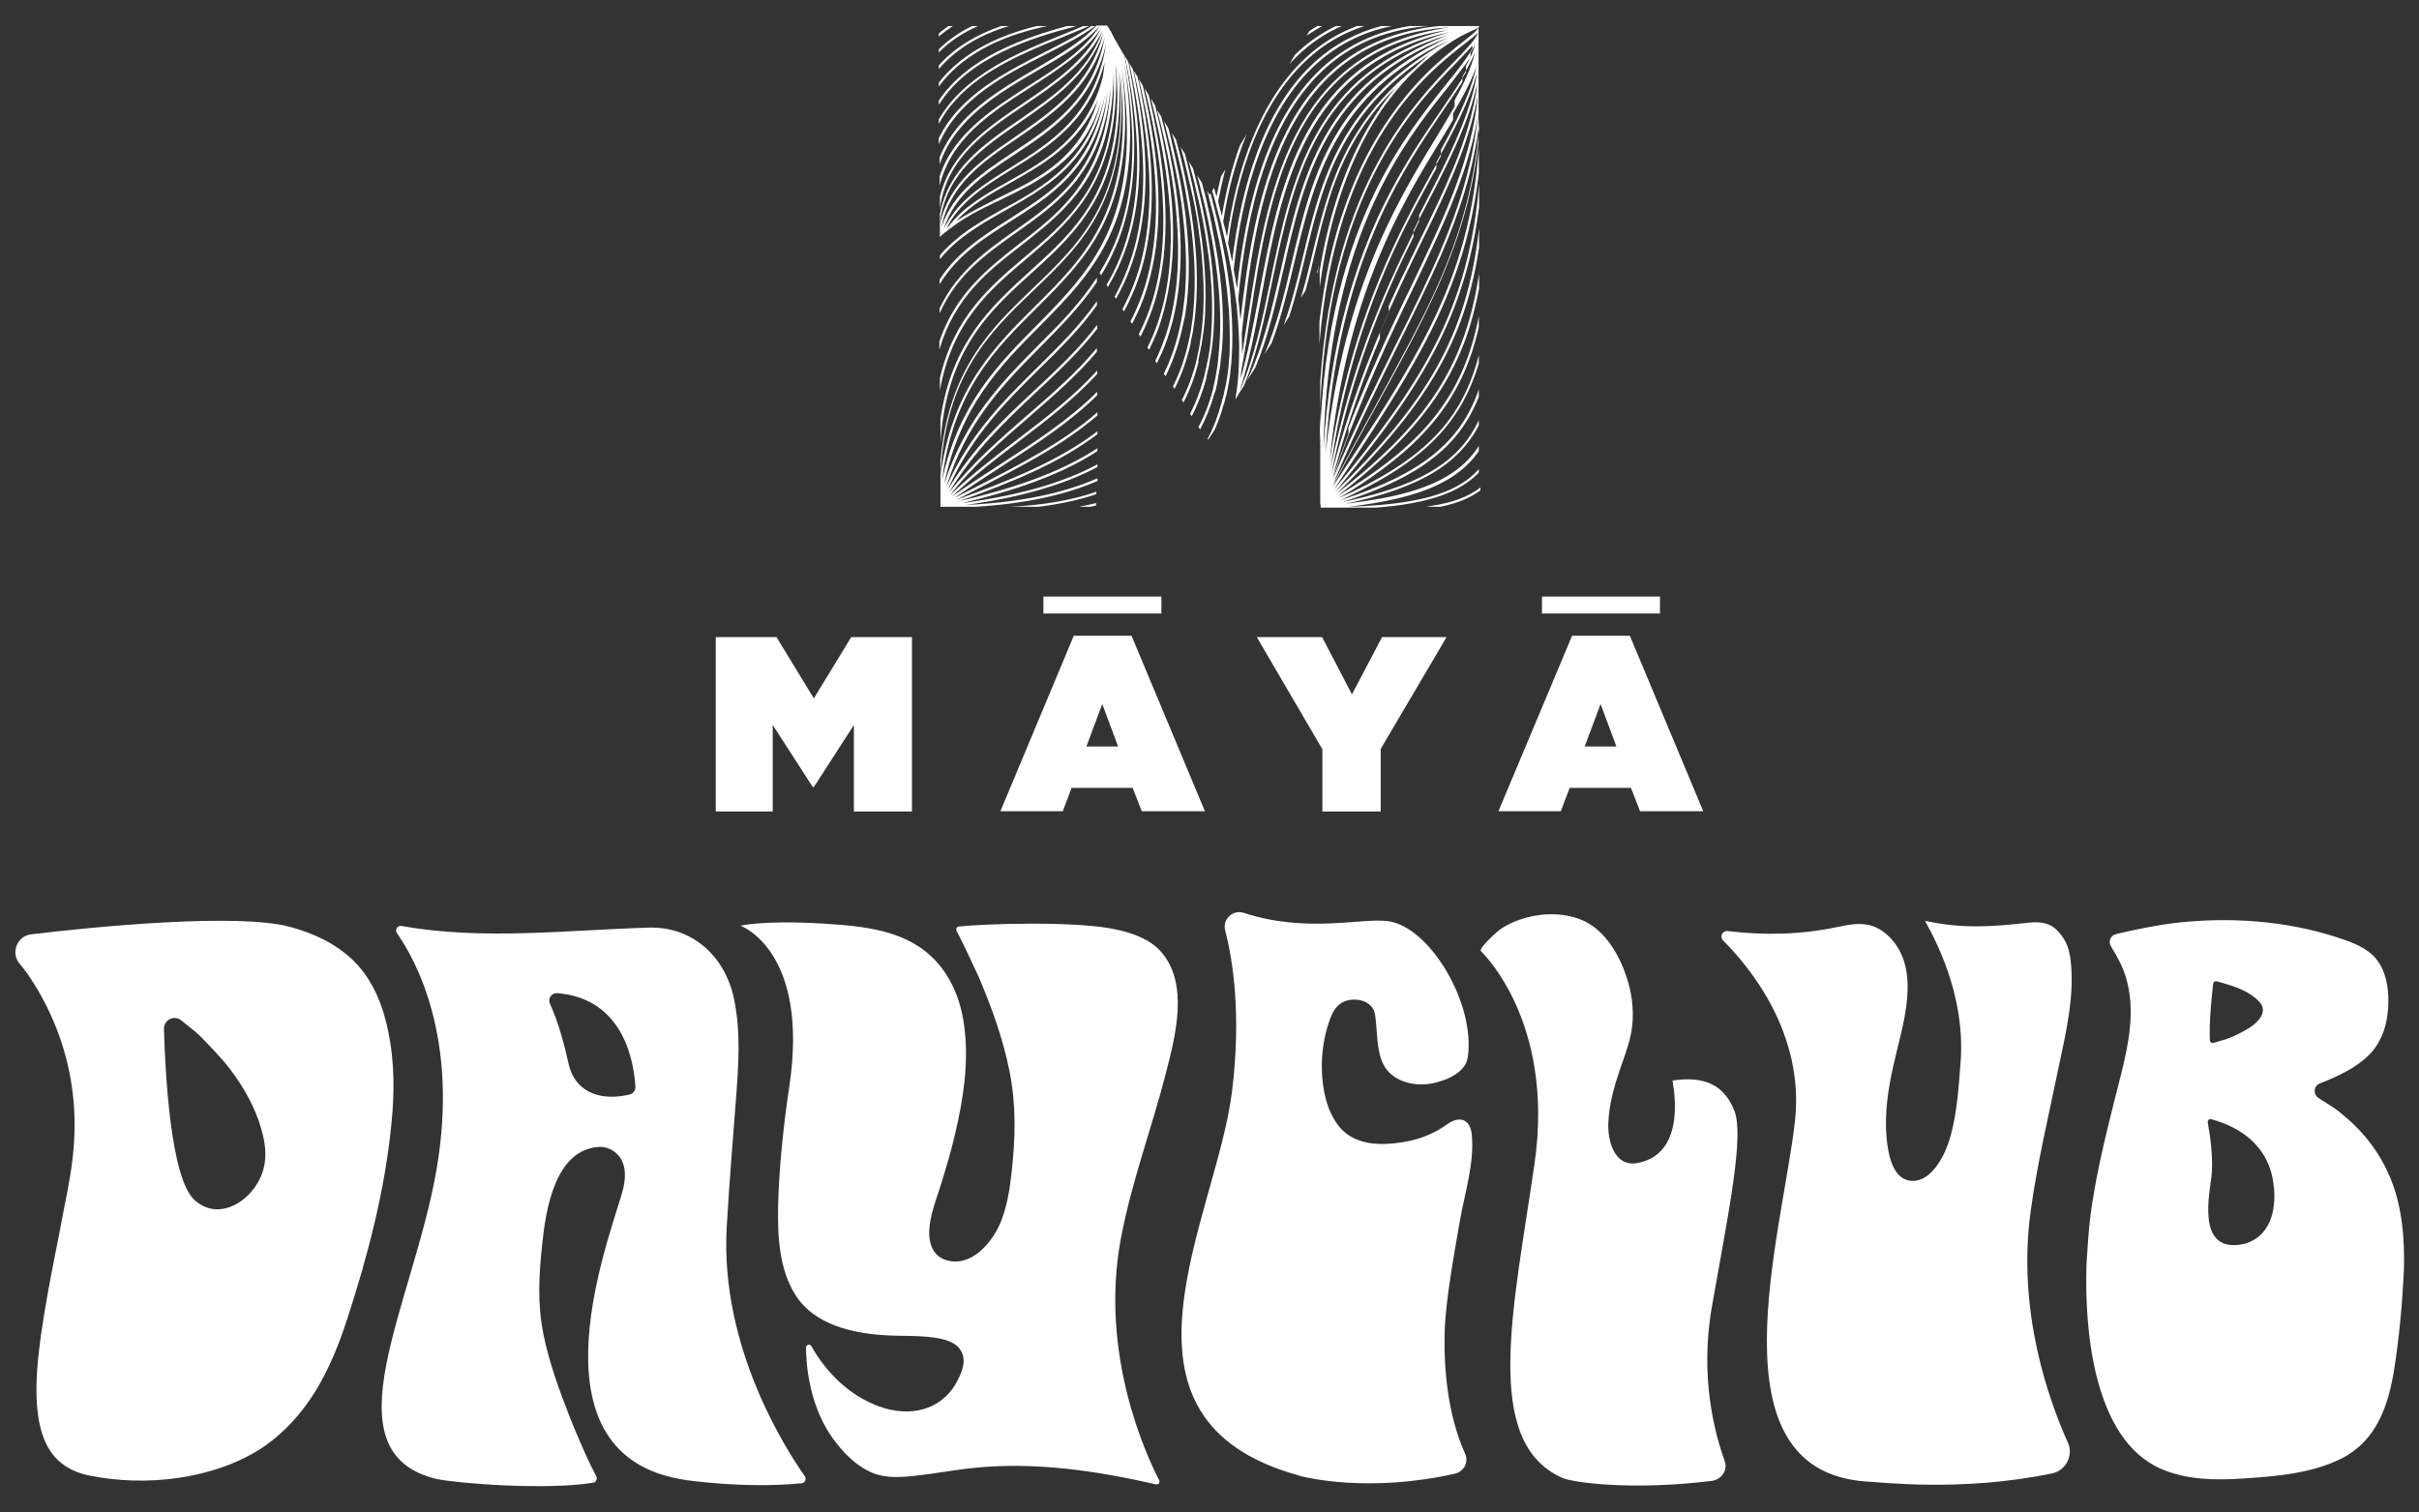 <svg xmlns="http://www.w3.org/2000/svg" xml:space="preserve" id="Layer_1" x="0" y="0" style="enable-background:new 0 0 900 562.7" version="1.1" viewBox="0 0 900 562.7"><rect x="0" y="0" width="900" height="562.7" fill="#333333" stroke="none"/><style>.st0{fill:#fff}</style><path d="M144.6 384.6c-1.9-9.9-5.7-19.8-13-27-6.5-6.4-15.1-10.4-23.8-12.7-19.5-5.2-72.1-.1-96.2 2.8-5.2.6-7.7 6.8-4.4 10.8 1.6 2 3.1 3.9 3.9 5.2 8.2 12.3 13.7 26.5 15.7 41.2 1.4 9.7 1.2 19.6-.2 29.4-.8 5.6-1.9 11.1-3 16.6-1 5.5-2.1 11-3.2 16.5-1.9 9.8-3.8 19.7-5.2 29.7-1.1 8.2-2 16.6-1.5 24.9.4 6.1 1.5 12.6 4.9 17.8 3.2 5 8.4 8 14.1 9.2 11 2.3 22.6 2.6 33.6 1 10.9-1.6 21.9-5.1 31.2-11.2 8.1-5.4 14.6-12.7 19.7-20.8 5.3-8.6 9-17.9 12.1-27.5 7.6-23.4 13.9-47.5 16.3-72 1.2-11.4 1.2-22.9-1-33.9zm-48.8 55.7c-4.7 8-15.2 13.7-23.4 6.3-8.9-8-10.9-46.6-11.4-63.7-.1-3.3 3.7-5.3 6.4-3.2 3.2 2.5 6.5 5.2 7.6 6.4 3.8 4 7.7 7.9 11 12.3 4.9 6.6 9 13.9 11.2 21.7 2 6.8 2.5 13.7-1.4 20.2z" class="st0"/><path d="M270.4 456.4c.9-15.3 2.1-30.6 3.3-45.8 1-12.9 2.1-26.5-.7-39.3-3.4-15.5-15.4-26.5-31.5-26.1-30.4.9-61.8 4.8-92.1-.6-1.5-.3-2.6 1.4-1.7 2.7 6.8 9.7 23.2 38.9 14.7 88-8.6 50.1-41.3 105.3.1 115.1 8.1 1.7 40.7 4.2 58.1 1.4 1.2-.2 1.8-1.5 1.2-2.5-1.4-2.6-2-4-2.3-4.6-2.6-5.5-5-11.1-7.3-16.8-4-10.2-7.8-20.5-10-31.3-2.3-11.3-1.7-22-.5-33.3 1.3-12.8 4.7-35.8 21.5-36.5 3.1-.1 6.4 1.9 7.9 4.6 2.4 4.3 1.3 9.6-.1 14-6 20.1-34.3 96.5 23.7 105.3-.5 0 22.4 3.4 43.5 1.3 1.3-.1 2-1.6 1.2-2.7-6.6-9.4-31.7-47.8-29-92.9zm-36.1-49.1c-9.8 2.4-20 0-22.7-11.2-1.8-7.9-3.7-15.3-7-22.6-.9-1.9.6-4 2.7-3.9 25.6 2 28.7 27.3 29.1 34.9 0 1.4-.9 2.5-2.1 2.8zM543.1 454.6c1.8-10.4 5.5-21.6 4.5-32.2-.5-5.8-4.4-7.4-9.2-4-6.8 4.9-14.4 6.9-22.8 7.3-6.5.3-13.2-1.3-17.4-6.5-4.7-5.9-6.2-13.9-6.4-21.2-.1-5 .5-10.1 1.8-14.9.4-1.3.8-2.7 1.3-4 1.5-4.1 3.9-7 8.8-7.1 3.7-.1 7.3 1.8 7.9 5.6.6 4 .6 8.1 1.2 12.1.5 2.9 1.2 5.9 3.1 8.3 3.9 5 11.3 6.4 17.3 5.1 5.2-1.1 12.1-4 12.9-9.7 2.9-20-14.2-48.6-29.7-50.6-10.1-1.3-30.1 4.6-53.7-3.1-4-1.3-7.9 2.4-6.9 6.4 2.9 11.2 6.1 31.3 2.6 59.9-5.6 46.8-51.6 122.1 24.9 143.1l.6.2c2.1.6 25.6 6.3 57.5-.9 3.3-.8 5.1-4.3 3.7-7.4-3.5-7.8-8.2-22.4-7.6-45.5.4-12.2 3.6-29.1 5.6-40.9zM645.3 413.4c-3.7-9.4-10.8-13.1-23-11.3-.4-.5 6.5 27-13 30.7-8.9 1.7-11.3-8.8-10.9-15.3.3-6.5 2.1-13 4.2-19.2 1.9-5.6 4.1-10.9 4.7-16.8.6-6.1-.2-12.3-2.2-18.1-2.6-7.9-7.7-16.8-15.6-20.6-6.6-3.1-14.7-3.2-21.7-1.3-3.6 1-7 2.5-10 4.6-.8.6-7.9 6.9-6.8 7.9 0 0 27.7 25.8 19.9 79.2-7.7 53.4-19.7 103.5 10.4 116.8 3.9 1.7 25.6 4.8 55.6 1.1 3.6-.5 6-4 4.8-7.3-3.6-10.1-9.5-31.2-4.7-58 6.4-36.1 11.9-63 8.3-72.4z" class="st0"/><path d="M755.5 450.9c2.4-17.7 6.6-35.2 10.2-52.7 2.8-13.3 6.4-27.8 4.6-41.5-.6-4.5-2.1-7.8-5.4-10.9-2.8-2.7-6.8-2.8-10.4-2.4-12.9 1.4-23.7 2.4-38.2-.7-.7-.2 15.6 23.9 13.1 53.2-.8 10.1-1.4 20.8-4.8 30.3-2.1 5.8-7.3 14.6-14.5 13.1-6.3-1.3-7.7-10.6-8.2-16-.8-9 .6-18.3 2.6-27 3.2-14.6 10.7-35-1.4-47.5-1.8-1.8-3.9-3.3-6.2-4.1-4.5-1.6-8.9-.6-13.4.3-13.7 2.9-27.2 3.1-40.7 1.5h-.1c-1.9-.2-3 2.1-1.6 3.5 9.5 9.5 30.5 34.4 26.7 67.5-4.9 42.5-31.6 129.4 26.1 133.8 6.3.3 35.9 4 69.7-3 5.1-1.1 8-6.8 5.7-11.6-7-15.6-18.9-48.6-13.8-85.8zM889.4 438.5c-2.7-6.5-6.5-12.5-11.3-17.6-2.7-3-5.8-5.6-9-8.1-.7-.5-3.5-2.3-6.5-4.2-2.1-1.4-1.8-4.5.5-5.4 6.6-2.6 13.4-5.7 18.4-10.7 5.2-5.3 7.1-12.7 7.1-19.9 0-5.3-.9-11-4.2-15.3-3.3-4.4-8.9-6.5-14-8.2-19.6-6.5-40.9-8-61.4-5.6-4.5.5-14.4 2.3-21.7 4.1-2.1.5-3 2.8-1.9 4.6 2.3 3.7 4.4 7.5 5.6 11.7 3.5 11.8 1.1 24.1-1.8 35.7-4.4 17.6-9.2 35.3-11.5 53.3-.7 5.8-1 11.6-1.4 17.4-.8 23.4 2.2 65.4 27.9 76.4 9.5 4.1 20.4 4.2 30.6 3.5 12.3-.8 25.6-1.9 36.7-7.6 12.9-6.7 17.2-19.9 19.3-33.2 1.9-12.2 3-24.5 3.6-36.8.3-11.6-.6-23.3-5-34.1zm-66-72.4c.1-.6.7-1.1 1.4-.9 1.5.4 3.9 1.1 4.1 1.2 4.2 1.3 8.4 3 11.5 6.2 3.7 3.7-.1 7.7-3.5 9.9-2.7 1.7-5.6 3.1-8.6 4.2-.3.1-3.1.9-4.7 1.4-.7.2-1.3-.2-1.4-.9-.4-6.5.8-17.4 1.2-21.1zm12.6 96.5c-.1 0-.1.1-.2.1-17.7 4.5-14.4-15-13.1-24.2 1-7.3-.6-17-1.3-20.8-.1-.8.6-1.4 1.3-1.2 23.2 6.4 23 24.1 23.3 25.4l.1.3c1.2 17.3-9.1 19.9-10.1 20.4zM415.2 345.9c-14.9-3.3-49.6-2.1-58.5-1.1-.7.1-1.2.9-.8 1.6 2.2 4.2 6.5 13.3 8.3 17.3 4.8 11.3 9 22.9 11.4 35 2.5 12.5 2.2 24.7.8 37.3-.7 6.5-1.7 13.2-4.3 19.3-3.2 7.4-10.8 16.3-19.9 13.7-5.9-1.7-7-7.7-6.3-13.1.7-5.6 3-11 4.6-16.4 1.8-5.9 3.5-11.7 4.9-17.7 3-12.8 5.1-26.3 3.4-39.5-1.5-12.6-7.2-24.4-18.5-31-8.2-4.8-17.8-6.3-27.1-7.1-10.1-.8-20.5-1.3-30.6-.6-2.4.2-4.8.4-7.1.9 0 0 25.9 9.2 18.1 60.3-2.1 14-3.8 30.1-4.1 44.3-.2 11.1.4 23.6 6.7 33.2 7.1 10.8 21.1 13.9 33.2 14.6 6.1.4 12.2 0 18.3.9 3.8.6 8.3 1.6 10.1 5.4 1.8 3.7-.1 7.9-1.9 11.2-5.9 10.8-17.8 13-28.8 9-10.8-3.9-19.6-12.4-25.2-22.4-.5-1-2-.6-2 .5v1.4c.1 1.9.2 3.8.4 5.7.4 3.6 1.1 7.2 2.1 10.8 1.8 6.4 4.7 12.6 8.9 17.8 3.5 4.4 7.6 8.4 12.8 10.7 5.2 2.3 10.9 1.9 16.4 1.3 7.6-.8 15-2.3 22.6-3 22.4-2.2 45.2 1.2 67 6.2.9.2 1.6-.7 1.2-1.5-4.7-9.1-22.3-46.8-14.3-89.8 3.9-21 11.5-41.1 16.8-61.8 3.5-13.6 8.7-33.3-1.9-45.2-4.2-4.7-10.6-6.9-16.7-8.2zM266.3 237.1h22.6l13.9 22.8 13.9-22.8h22.6V302h-21.6v-32.2l-14.9 23.1h-.4l-14.9-23.1V302h-21.2v-64.9zM399.5 236.6H421l27.3 65.3h-23.5l-3.4-8.7h-22.7l-3.3 8.7h-23.2l27.3-65.3zm16.5 41.2-5.9-15.8-5.9 15.8H416zM492.1 279l-24.5-41.9h24.3l11.1 21.3 11.2-21.3h24l-24.5 41.6V302H492v-23zM584.9 236.6h21.5l27.3 65.3h-23.5l-3.4-8.7H584l-3.3 8.7h-23.2l27.4-65.3zm16.5 41.2-5.9-15.8-5.9 15.8h11.8zM388.2 222h43.9v6.3h-43.9V222zM573.7 222h43.9v6.3h-43.9V222zM389.5 20c6.7-3.4 13.1-6.7 18-10.3H406c-4.7 3.3-10.7 6.3-16.9 9.5-14.9 7.6-32 16.2-39.8 32.2v2.3c7.2-17 24.9-26 40.2-33.7z" class="st0"/><path d="M395.1 13.9c3.7-1.5 7.1-2.9 10.1-4.2H403c-2.5 1.1-5.3 2.2-8.2 3.4-15.5 6.3-35.8 14.5-45.5 31.3v1.7c1.6-3.1 3.6-6 6.1-8.7 10.4-11.7 26.7-18.2 39.7-23.5z" class="st0"/><path d="M400.5 9.7H397c-15.9 4.3-36.9 11.6-47.7 27.7V39c11.1-17.8 34.7-25 51.2-29.3z" class="st0"/><path d="M389.7 9.7h-4c-12.8 3.1-27.2 9.2-36.4 21v1.5c9.8-13.5 26.6-19.7 40.4-22.5zM375.4 9.7h-2.9c-8.8 3-17 7.7-23.2 14.6v1.4c6.8-8 16.2-13.1 26.1-16zM361.7 9.7c-4.6 2.2-8.8 5.1-12.4 8.6v1.2c4.1-4.2 9.1-7.4 14.6-9.8h-2.2zM352.9 9.7c-1.2.8-2.4 1.7-3.6 2.7v1.2c1.6-1.4 3.4-2.7 5.2-3.9h-1.6zM490.3 101.2c.1-.9.3-1.7.4-2.6-.2 1-.5 2.1-.8 3.1l.4-.5zM499.2 9.7H497c-5.4 2.6-10.5 6.1-15.1 10.6l-.1.1-2.1 3.5c.9-1 1.9-2 2.8-2.9 5.1-5 10.7-8.7 16.7-11.3zM490.1 9.7c-1 .6-1.9 1.2-2.9 1.8l-1.1 1.8c1.9-1.3 3.8-2.5 5.8-3.6h-1.8zM530.4 188.6h5.5c6.3-1.3 11.1-3.3 14.9-6.1v-1.1c-4.3 3.3-10 5.6-17.9 6.8-.9.2-1.7.3-2.5.4z" class="st0"/><path d="M550.6 9.7h-15.4c-58.4 6.1-68.3 62.9-73.7 109.4-.2-2.6-.5-5.3-.8-8 3.1-31.7 10.8-67.3 33.5-86.7 10.1-8.7 22.7-13.6 37.4-14.7h-7.3c-11.9 2-22.1 6.7-30.7 14-22.1 18.9-30.1 52.8-33.4 83.7-.3-2.3-.7-4.6-1.2-7 3-28 11.1-59.1 31.2-77 7.9-7 17.1-11.6 27.7-13.7h-4c-9.1 2.4-17.3 6.7-24.3 13C470 40.1 461.7 70 458.4 97.4c-.4-2-.8-4.1-1.3-6.1-.1-.3-.1-.5-.2-.8 3.4-26.1 12-52.2 29.3-68.2 6.3-5.9 13.4-10 21.4-12.6h-2.7c-7.1 2.6-13.5 6.6-19.2 11.9-16.9 15.7-25.6 41-29.2 66.5-.4-1.9-.9-3.7-1.4-5.6 1.7-11.3 4.6-22.4 8.7-32.5l-2.5 4.1c-3 8.3-5.2 17.2-6.7 26.3-.5-1.8-.9-3.5-1.4-5.4.8-4.1 1.7-8.1 2.7-12l-1.6 2.6c-.6 2.5-1.2 5-1.7 7.6l-.9-3.3-.3.5-.4.6c.4 1.4.8 2.9 1.2 4.3.2.7.4 1.3.5 2 .5 1.9 1 3.7 1.5 5.5.2.8.4 1.5.5 2.2.5 2 .9 3.9 1.4 5.8l.6 2.7c.5 2.5 1 4.9 1.4 7.2l.6 3.3c.4 2.6.8 5.1 1.1 7.5.2 1.4.4 2.9.5 4.3.3 3 .5 6 .6 8.9.1 2.3.2 4.6.1 6.9 0 2.4-.1 4.7-.2 6.9-.2 2.6-.4 5.1-.8 7.5-.1.5-.1.9-.2 1.3-.1.5-.1.9-.2 1.4l.3-.5.3-.5.3-.5.3-.5 2.1-3.3c4.8-11.8 7.6-25.1 10.5-39 7.9-37.8 16.1-76.7 65.7-91.5-46.7 17.6-54.7 53-62.5 87.2-3.4 14.8-6.6 29-12.7 41.6l3.2-5c4.7-11.3 7.5-23.6 10.4-36.4 7.7-33.9 15.6-68.9 61.5-86.4-43.4 20.2-51 52.2-58.3 83.3-2.8 12-5.6 23.7-10.2 34.5l2.6-4c3.6-9.6 6-19.8 8.5-30.2C489 66.7 496.5 35 539.1 15c-40.4 22.4-47.5 51.8-54.3 80.3-2.1 8.8-4.2 17.4-7.2 25.7l2-3.1c2.4-7.2 4.2-14.7 6-22.4 6.4-26.4 12.9-53.6 46.3-75.2-1.8 1.5-3.7 3.1-5.6 5C499.7 47.2 494 70.9 488.4 94c-1.4 5.7-2.7 11.3-4.4 16.8l1.7-2.6c1.3-4.6 2.4-9.3 3.5-14 4.9-20.6 10-41.8 30.1-61.6-1.7 2.1-3.5 4.3-5.2 6.8-.3.4-.6.8-.9 1.3-2 3-4.1 6.3-6.1 10.1-6.6 12.2-12.6 28.5-16.1 50v6.1c3.2-24.2 9.7-42.2 16.7-55.4 2-3.8 4.1-7.2 6.1-10.2.8-1.2 1.6-2.3 2.4-3.3 3.4-4.6 6.9-8.6 10.3-11.8 5.4-5.2 10.5-8.8 14.6-11.3 1.6-1 3.1-1.8 4.4-2.4.6-.3 1.1-.5 1.6-.8 1.2-.6 2.2-.9 2.8-1.2h.1v.1s0 .1-.1.1c0 0 0 .1-.1.1-.8 1.1-2.8 2.6-5.3 4.6-7.4 5.8-20 15.7-31.4 34.4-2.2 3.6-4.3 7.4-6.4 11.7-2.9 6-5.4 12.4-7.6 19.1-2.8 8.5-4.9 17.6-6.5 27.2-.6 3.8-1.2 7.8-1.7 11.8v8.4c6.1-74.3 39.9-100.7 54.4-112 2.1-1.6 3.7-2.9 4.7-3.9-1.1 2.8-4.4 6.1-8.8 10.7-7.6 7.8-18.5 19.1-28.3 37.1-10.3 18.8-19.2 45-21.7 82.2V187c.1.6.1 1.3.2 1.9H512.1c19.3-1.5 30.9-5.6 38.1-13v-1.3l-.1.1c-5.4 6-13.6 9.8-26.1 11.9-6.3 1.1-13.7 1.7-22.3 2 24.5-2.9 38.4-8.4 46.7-18.3l1.8-2.4V166c-.8 1.2-1.6 2.3-2.5 3.4-6.7 8-17.3 13.1-34.4 16.2-3.9.7-8.1 1.3-12.7 1.9 26.8-5.8 41.8-14.2 49.6-29.2v-1.9c-7 14.8-20.5 23.5-46.5 29.5-1.3.3-2.7.6-4.1.9 23.7-7.7 38.1-16.8 46.4-30.6 1.6-2.7 3-5.5 4.2-8.5v-2.8c-6.9 20.1-22 31.7-51.4 41.2.1-.1.3-.1.4-.2 21.4-9.8 35.2-20 43.6-33.8 2.5-4 4.5-8.4 6.2-13.1.4-1.2.8-2.5 1.2-3.7v-3.1c-.2.8-.4 1.5-.6 2.2-6.5 22.9-20.7 37.2-51.5 51 3-1.8 5.9-3.6 8.6-5.4 9.4-6.3 17.1-12.5 23.2-19.1 8.6-9.2 14.3-19.1 18-30.7.2-.8.5-1.5.7-2.3.6-2 1.1-4.1 1.6-6.2v-4c-5.7 29.5-20.5 47.7-52.6 66.9 26.1-20.2 41-38 48.7-61.4 1.6-5 2.9-10.2 4-15.8v-5.7c-5.1 34.7-19.9 56.5-53.1 82.1 23.2-22.7 37.7-41.5 46.1-63.9 3.2-8.6 5.5-17.8 7-27.9v-7.1c-4.5 40.3-19.7 65.1-53.5 98.1 21.2-25.8 35.7-46 44.6-69.4 4.2-11.2 7.2-23.1 8.9-36.6v-8.6c-.2 2.2-.4 4.3-.6 6.4-3.4 29.1-12.2 50.5-27.4 73.2-5.9 8.8-12.7 17.9-20.6 27.6-1.7 2.1-3.5 4.3-5.3 6.5l.3-.5c19.9-30.2 34.6-52.4 43.7-76.6 4.8-12.5 8-25.6 9.8-40.5V55c-.3 3.9-.7 7.6-1.1 11.3-3.3 25.7-11.2 45.8-23.5 67.6-7.8 13.9-17.4 28.5-28.7 45.6-.3.5-.6 1-1 1.4 5.4-10.3 10.6-19.7 15.3-28.2 10.7-19.4 19.7-35.8 26.5-52.4 6.1-14.9 10.4-29.9 12.4-47.4V10.9v.1-1l.5-.3zm-2.2 28.8c-3.6 16.9-11.1 32.4-19.9 50.4-2.3 4.7-4.7 9.7-7.2 14.9-1.5 3.2-3 6.5-4.6 10V116.1c-7.4 16.6-14.9 36.1-21.3 60.1.6-3 1.2-6 1.9-8.9 7.8-34.3 18.6-59 28.6-79.2V85.8c1.9-3.9 3.8-7.6 5.7-11.2.3-.6.6-1.3 1-1.9 7.6-14.9 14-27.8 17-41.5-.2 2.5-.7 4.9-1.2 7.3zm-86.6 99.7c1.2-6.5 2.3-13.4 3.4-20.6 3.6-23.4 7.7-50 19.5-70.6 11.7-20.5 29.5-32.3 54.1-35.8-54.3 11.9-62.8 57.8-70.4 98.6-2.1 11.1-4.1 21.7-6.9 31.3.2-.9.2-1.9.3-2.9zm87.3-112.6c-2.3 9.8-7.2 19.4-13 30.2V58.1c-.8 1.4-1.6 2.9-2.4 4.3-4.5 8.1-9.5 17.2-14.5 27.8-9.7 20.5-19.2 46.5-24.6 82 .5-4.5 1-8.9 1.6-13.2 7.1-50 23.4-79.7 36.9-102 1.1-1.8 2.1-3.5 3.2-5.2 1.5-2.5 3-4.9 4.3-7.2V42.3c3.9-6.7 7.1-12.6 9-18.5-.3.6-.4 1.2-.5 1.8zm-5.1 5s0-.1 0 0c0-.1.1-.1.1-.1V28.5c2-3.3 3.6-6.3 4.8-9.3 0 .1 0 .2-.1.3-1.4 5.7-4.1 11.5-7.6 17.8V39.6c-1.9 3.4-4.1 6.9-6.4 10.8-5.8 9.5-12.3 20.2-18.5 33.2-9.9 20.8-19 47.7-23.1 85.2.3-5.1.7-10 1.2-14.7 6-55.6 24.6-86.4 39.1-107.9 1.3-1.9 2.5-3.7 3.7-5.5 2.4-3.5 4.8-6.9 6.8-10.1zm3-9.1c0-.1 0-.1 0 0 0-.1 0-.1 0 0l.1-.1V19.6c.7-1.1 1.3-2.2 1.8-3.2-.7 2.6-1.9 5.3-3.5 8.2V26.9c-2.4 4.1-5.4 8.5-8.8 13.5-6.7 9.7-14.6 21.2-22 36.3-10.3 21.3-19.5 49.7-22.2 90 .1-5.3.4-10.3.7-15.2 4.8-66.1 28.6-97.8 44.7-117.9.5-.6 1-1.3 1.5-1.9 2.9-3.8 5.6-7.2 7.7-10.2zm1.7 10.2c-3.2 13.9-9.9 27.2-17.8 42.6-1 1.9-1.9 3.8-2.9 5.7V82.3c-2.4 4.8-4.9 9.9-7.4 15.2-9.3 19.8-18.8 44-25.5 76.5.6-4 1.2-8 1.9-11.8 8.4-45.7 23.7-74.7 35.8-96.7l1.5-2.7s0-.1.1-.1V60.4c6.7-12.1 12.3-22.6 15.1-33.3-.2 1.6-.5 3.1-.8 4.6zm-9.5-21.5c-59.5 8.3-68 62.9-74.8 107.2-.8 4.9-1.5 9.8-2.3 14.5 0-2.5 0-5.1-.1-7.8 5.2-48.1 13.9-109.8 77.2-113.9zm-66.5 94c-3.1 14.9-6.1 29.1-11.5 41.4 3.5-10.7 5.8-22.9 8.2-35.7 7.5-40.5 16-86 69.7-97.9-50.2 14.9-58.5 54.2-66.4 92.2zm69.1-80.8c3-3.1 5.5-5.7 7.2-7.9V14.7c0 .1-.1.3-.1.4 0 .1-.1.2-.1.4 0 .1-.1.2-.1.3 0 .1-.1.2-.1.3 0 0 0 .1-.1.1 0 0 0 .1-.1.1 0 0 0 .1-.1.1 0 0 0 .1-.1.1 0 0 0 .1-.1.1 0 0 0 .1-.1.1 0 0 0 .1-.1.1 0 0 0 .1-.1.1V18c-2.1 3.9-5.6 8.2-9.7 13.3-7.7 9.6-17.5 21.9-26.2 39.5-10.6 21.6-19.6 51.2-20.9 93.9 0-5.4.1-10.7.3-15.7 3.7-77.4 34.5-109.2 50.5-125.6zm7.1 36.2c-3.7 24.1-11.9 43.9-23.5 66.1-4.4 8.4-9.2 17.2-14.4 26.7-4.6 8.3-9.6 17.5-14.9 27.5.1-.3.2-.5.3-.8 8.5-20 16.8-36.6 24.2-51.6 5.8-11.7 11.1-22.4 15.7-32.9 6.9-16 12-31.7 14.2-49.7-.3 5.1-.8 10-1.6 14.7zm-.4-6.8c-4.1 23.1-13 42.7-24.1 65.3-1.5 2.9-2.9 5.9-4.5 9-7.4 14.9-15.6 31.4-24.1 51.3.4-1.2.8-2.3 1.2-3.4 9.7-28 19.9-49.3 29.1-68.4 3.2-6.7 6.2-13 9-19.2 7.1-15.6 12.5-30 15.1-46.1-.5 3.9-1.1 7.7-1.7 11.5zm0-7.7c-3.9 20.6-12.6 38.8-23.3 61.1-.7 1.6-1.5 3.1-2.3 4.7-6.8 14.2-14 29.7-21.2 48.2V161.4c-1.9 5.1-3.9 10.5-5.8 16.1.5-2 1-3.9 1.6-5.8 4.9-17.5 10.4-32.6 15.9-45.8V123.6c5.4-12.8 10.8-23.9 15.7-34 1.5-3.1 3-6.1 4.4-9 7.4-15.5 13.5-29.6 16.3-45-.2 3-.7 6.3-1.3 9.5z" class="st0"/><path d="M457.5 107.1c-.4-2.9-.8-5.9-1.3-9l-.6-3.3c-.4-2.2-.8-4.4-1.3-6.6l-.6-2.7c-.4-2-.9-4-1.4-6-.2-.7-.4-1.4-.5-2.1-.5-1.8-.9-3.6-1.4-5.5l-.1.1-.3.5-.5-.9-.4-.6c.1.4.2.7.3 1.1.2.6.4 1.3.5 1.9.5 2 1 3.9 1.5 5.8.2.8.4 1.5.5 2.3.5 2.2 1 4.3 1.4 6.4 0 .1 0 .2.1.3.2.9.3 1.7.5 2.6.5 2.4.9 4.8 1.3 7.2.2 1.2.4 2.5.6 3.7.5 3.7.9 7.2 1.2 10.7.3 2.9.4 5.8.5 8.5.1 3.8.1 7.5-.1 11-.2 2.7-.4 5.3-.8 7.7-.1.4-.1.8-.2 1.2-.1.9-.3 1.8-.5 2.7 0 .1 0 .2-.1.3-.1.5-.2 1-.3 1.4 0 .2-.1.4-.1.6 0 .1-.1.3-.1.4-.1.2-.1.5-.2.7 0 .2-.1.4-.1.6 0 .1 0 .1-.1.2 0 .1 0 .1-.1.2 0 .1-.1.2-.1.4s-.1.3-.1.5c0 .1-.1.2-.1.4 0 .1 0 .2-.1.3-1.3 4.9-3 9.3-5.2 13.4h.4l2.4-3.7c1.2-2.8 2.3-5.7 3.1-8.8 0-.1 0-.1.1-.2 0-.1 0-.2.1-.2 0-.1 0-.2.1-.3 0-.1.1-.2.1-.3v-.2c0-.1 0-.2.1-.3 0-.1.1-.3.1-.4 0-.1.1-.3.1-.4v-.1c.1-.2.1-.5.2-.7 0-.1.1-.2.1-.3.1-.3.1-.5.2-.7l.3-1.5c0-.1 0-.2.1-.4.2-1.3.5-2.5.7-3.8.2-1 .3-2.1.4-3.2.5-4 .7-8.3.7-12.7 0-4.2-.2-8.5-.6-13.1 0-1.7-.2-3.4-.4-5.1zM405.8 188.6c.7-.2 1.3-.3 2-.5v-.9c-2.1.5-4.2 1-6.4 1.4h4.4z" class="st0"/><path d="M452.2 145.6c0-.2.1-.4.1-.5 0-.1 0-.2.1-.3 0-.2.1-.3.1-.5.1-.2.1-.4.1-.6 0-.1 0-.2.1-.3.1-.3.2-.7.2-1v-.2c.1-.5.2-1 .3-1.6v-.1c.1-.7.3-1.5.4-2.2.1-.4.1-.7.2-1.1.2-1.1.3-2.2.4-3.3.1-1.2.3-2.3.4-3.6.6-6.8.5-14.1-.1-22-.3-3.4-.7-6.9-1.2-10.5l-.6-3.9c-.4-2.5-.9-5.1-1.4-7.7-.2-.9-.4-1.8-.5-2.8-.4-2.1-.9-4.2-1.4-6.4-.2-.8-.3-1.5-.5-2.3-.4-1.8-.9-3.6-1.4-5.4-.1-.5-.2-.9-.4-1.4l-.2-.3-1.5-2.4c.4 1.4.8 2.8 1.1 4.2.2.7.4 1.4.5 2.1.5 1.9.9 3.7 1.4 5.6.2.8.4 1.6.5 2.3.5 2.3 1 4.6 1.4 6.8.2 1 .4 1.9.6 2.9.5 3 1 5.9 1.4 8.7.2 1.5.4 3.1.6 4.6 1.2 10 1.4 19.1.7 27.4-.1 1.4-.3 2.7-.4 4.1-.1.7-.1 1.4-.2 2-.1.8-.3 1.6-.4 2.4 0 .1 0 .3-.1.4-.1.6-.2 1.3-.3 1.9-.1.5-.2 1-.3 1.4v.1c-.1.3-.1.6-.2.9 0 .1-.1.2-.1.4s-.1.3-.1.5-.1.3-.1.5c-.1.3-.1.5-.2.8-1.3 5-3.1 9.6-5.3 13.7l.6.9c2.2-4.1 4-8.6 5.4-13.6.1-.1.2-.3.3-.6zM386.4 188.6c7.9-1 15-2.5 21.5-4.7v-.9c-9.2 3.2-19.9 5-32.2 5.6h10.7z" class="st0"/><path d="M449 139.7v-.1c.1-.4.2-.8.3-1.3v-.1c.1-.5.3-1 .4-1.5 0-.2.1-.4.1-.6.1-.6.2-1.3.3-1.9 0-.3.1-.6.2-.9.1-.8.3-1.6.4-2.4.1-.7.2-1.5.3-2.2.1-1.3.3-2.5.4-3.8.7-8.7.4-18.3-.8-28.7-.2-1.4-.4-2.9-.6-4.3-.4-2.7-.8-5.5-1.4-8.4 0-.2-.1-.4-.1-.6-.1-.7-.3-1.4-.4-2.1-.4-2.1-.8-4.2-1.3-6.3-.2-.7-.3-1.5-.5-2.2-.4-1.9-.9-3.8-1.4-5.7-.2-.7-.3-1.3-.5-2-.2-.6-.3-1.2-.5-1.9l-1.2-2-.5-.8c.1.4.3.9.4 1.3.5 1.8.9 3.6 1.4 5.3.2.7.4 1.4.5 2.1.5 2 .9 4 1.4 5.9.2.8.4 1.7.6 2.5.4 2 .8 4.1 1.2 6 0 .2.1.4.1.6l.6 3.3c.5 3.2 1 6.4 1.4 9.4.2 2.1.5 4.1.6 6.1.5 5.8.7 11.4.5 16.7-.1 2-.2 3.9-.3 5.7l-.3 3.3c-.1.9-.2 1.8-.4 2.8-.1.4-.1.9-.2 1.3-.1.7-.2 1.3-.4 2-.1.3-.1.6-.2.9-.1.6-.2 1.1-.3 1.7 0 .1 0 .2-.1.2-.1.5-.2 1-.3 1.4-.1.4-.2.9-.3 1.3-1.3 5.2-3.1 9.9-5.3 14.3l.6.9c2.2-4.3 4-8.9 5.4-14 0-.4.1-.8.2-1.2z" class="st0"/><path d="M446 133.4c0-.2.1-.3.1-.5.1-.5.2-1.1.3-1.6.1-.3.1-.5.2-.8.1-.7.2-1.3.4-2 .1-.6.2-1.3.3-2 .1-.9.3-1.8.4-2.7.1-1.1.3-2.1.4-3.2.1-1.6.3-3.2.3-4.8.3-6.5.1-13.5-.6-20.9-.2-1.7-.4-3.5-.6-5.3-.4-2.8-.8-5.7-1.3-8.6-.2-1-.4-2-.5-3-.4-2.2-.9-4.5-1.3-6.8-.2-.8-.3-1.6-.5-2.4-.4-1.9-.9-3.8-1.3-5.7-.2-.7-.3-1.4-.5-2.1-.3-1.2-.6-2.4-.9-3.7l-.5-.8-.7-1.1-.4-.7.3 1.2c.2.6.3 1.3.5 1.9.5 1.8.9 3.5 1.3 5.2.2.7.3 1.4.5 2.2.5 2 .9 4 1.4 6 .2.9.4 1.8.6 2.6.5 2.5 1 4.9 1.4 7.3.2 1.2.4 2.4.5 3.5.5 3.6 1 7 1.3 10.4.7 7.4.9 14.3.6 20.7-.1 1.7-.2 3.4-.4 5.1l-.3 3c-.1.9-.2 1.7-.4 2.6l-.3 2.1c-.1.4-.1.8-.2 1.2-.1.6-.2 1.1-.4 1.7 0 .2-.1.4-.1.6l-.3 1.5c-1.3 5.6-3.2 10.7-5.6 15.4l.6.9c2.4-4.6 4.2-9.5 5.6-14.9-.1-.5 0-1 .1-1.5z" class="st0"/><path d="M443.2 126.3c.1-.4.2-.9.3-1.3.1-.7.3-1.3.4-2 .1-.7.2-1.5.3-2.3.1-.9.3-1.8.4-2.8.2-2 .4-4 .5-6.1.2-3.9.3-7.9.1-12.1v-.6c-.1-3.2-.4-6.6-.7-10-.3-3.3-.8-6.8-1.3-10.3-.2-1.1-.3-2.2-.5-3.4-.4-2.3-.8-4.6-1.3-7-.2-.9-.3-1.7-.5-2.6-.4-1.9-.8-3.8-1.3-5.8-.2-.7-.3-1.4-.5-2.1-.5-1.9-1-3.8-1.5-5.8l-1.6-2.7c1 3.6 1.9 7.1 2.7 10.6.2.7.3 1.5.5 2.2.5 2.1.9 4.1 1.3 6.1.2.9.4 1.7.5 2.6.5 2.6.9 5.2 1.3 7.7.2 1.3.4 2.5.6 3.7 1.6 11.8 2 22.5 1.2 32.1-.1 1.1-.2 2.3-.3 3.4-.1.9-.2 1.9-.4 2.8-.1.8-.2 1.5-.3 2.3l-.3 1.5c-.1.6-.2 1.2-.4 1.8-1.3 6.4-3.3 12.3-6 17.6l.6.9c2.6-5.1 4.6-10.8 6-16.9 0-.4.1-1 .2-1.5z" class="st0"/><path d="M440.8 118c.2-.9.3-1.8.4-2.7.1-.9.3-1.9.4-2.8.2-2.1.4-4.2.5-6.3.4-6.3.2-12.9-.4-20-.3-3.5-.7-7.1-1.3-10.9-.2-1.1-.3-2.2-.5-3.4-.1-.6-.2-1.1-.3-1.7-.3-1.8-.6-3.6-1-5.4-.2-.8-.3-1.6-.5-2.4-1-4.8-2.1-9.7-3.4-14.7l-1.6-2.6c1.8 6.9 3.3 13.4 4.6 19.8.2.9.3 1.9.5 2.8.2.9.3 1.8.5 2.7.3 1.7.5 3.3.8 4.9.2 1.4.4 2.8.5 4.2 1.3 10.7 1.6 20.5.9 29.4-.1 1.2-.2 2.4-.4 3.6-.1 1.1-.3 2.2-.4 3.3-.1.8-.2 1.5-.4 2.3-1.4 7.7-3.6 14.7-6.7 21l.6.9c.1-.1.1-.2.2-.3 2.9-5.9 5.1-12.5 6.5-19.6.2-.8.3-1.4.5-2.1z" class="st0"/><path d="M438.5 107.2c.3-2.4.5-4.9.6-7.4.3-5.2.2-10.7-.2-16.4-.3-3.8-.6-7.7-1.2-11.8-.1-1.1-.3-2.3-.5-3.4-1.2-7.8-2.8-16-5.1-24.7l-1.6-2.6c2.9 11 5 21.2 6.3 30.8.2 1.4.4 2.7.5 4.1 1.1 10.1 1.3 19.3.6 27.8-.1 1.3-.2 2.5-.4 3.8-1 8.5-3 16.2-6 23.2-.5 1.3-1.1 2.5-1.7 3.7l.6.9c.7-1.4 1.3-2.7 2-4.2 2.7-6.3 4.6-13.2 5.7-20.7.2-1.2.3-2.1.4-3.1z" class="st0"/><path d="M436.3 93.8c.2-4.3.2-8.8 0-13.5-.6-12.3-2.8-25.9-6.5-41l-1.6-2.6c9.1 35.5 9.8 63.1 2.2 84.4-1 2.9-2.2 5.6-3.5 8.2l.6.9c1.4-2.8 2.7-5.7 3.8-8.8 2.8-8.3 4.5-17.5 5-27.6z" class="st0"/><path d="m427.4 35.4-1.5-2.5c8.1 32.5 9.1 58.1 3 78.5-1.4 4.7-3.2 9-5.2 13l.6.9c2.2-4.2 4-8.7 5.5-13.6 5.8-20 5.1-44.9-2.4-76.3z" class="st0"/><path d="m425.2 31.9-1.5-2.5c7.3 30 8.3 54.1 3.3 73.5-1.6 6.2-3.8 11.7-6.4 16.7l.6.9c2.8-5.2 5.1-11 6.7-17.4 4.9-18.9 4.1-42.2-2.7-71.2z" class="st0"/><path d="m423.3 28.7-1.5-2.4c6.6 28 7.6 50.7 3.2 69.2-1.7 7.3-4.3 13.7-7.4 19.5l.6.9c3.2-6 5.9-12.6 7.7-20.2 4.2-18.1 3.4-40-2.6-67z" class="st0"/><path d="m421.5 25.8-1.4-2.4c5.9 26.4 6.8 47.8 2.8 65.4-1.9 8.2-4.7 15.2-8.2 21.6l.5.8c3.7-6.5 6.6-13.8 8.5-22.2 3.9-17.1 3.3-37.8-2.2-63.2z" class="st0"/><path d="m419.8 23-1.3-2.1c5.3 25 6 45.3 2.2 62.2-2 8.8-5.1 16.3-9 22.9l.5.8c10.8-18.2 15.9-42.7 7.6-83.8z" class="st0"/><path d="m418.4 20.8-1.2-2-.1-.2-.9-1.5-.2-.4-.4-.7-.2-.4-.4-.6-.1-.2-.3-.5v-.1l-.3-.5-.1-.2-.1-.2-.1-.2-.2-.4-.2-.4v-.1l-.3-.5-.1-.1-.2-.3-.1-.1-.1-.2v-.2l-.3-.4-.2-.3-.1-.1-.1-.2-.1-.2-.1-.1H408c-5.5 6-13.8 10.8-22.4 15.9-14.2 8.3-29.6 17.3-36 33.1v2.7c5.7-17 21.7-26.4 36.5-35 9-5.2 17.5-10.2 23.1-16.6-5.7 9-15.7 15.5-26.3 22.2-13.9 8.9-28.1 18-33.3 33.8v3.5c4.2-17.6 19.1-27.2 33.8-36.6 10.4-6.7 20.3-13 26.2-21.9-5.8 12.1-17.4 20-28.6 27.6-13.4 9.1-27.2 18.4-31.3 34.9v4.6c2.4-18.9 16.7-28.6 31.8-38.8 11.2-7.6 22.7-15.4 28.7-27.4-5.5 15.5-18.3 24.3-30.7 32.9-13.7 9.4-26.7 18.4-29.8 35.3v8.5l.2-.2c.1-.1.3-.2.4-.4l.1-.1c.2-.2.3-.3.5-.4.3-.2.5-.5.8-.7.1 0 .1-.1.2-.1.7-.6 1.4-1.2 2.2-1.7.7-.5 1.5-1.1 2.2-1.6 3.5-2.4 7.2-4.4 11.1-6.3 1.6-.8 3.2-1.6 4.8-2.3 3.5-1.7 6.9-3.4 10.3-5.2 7.5-4.2 14.6-9.2 20.1-16.8 3-4.2 5.5-9.3 7.3-15.5-.6 2.3-1.2 4.5-2 6.6-1.2 3.3-2.6 6.2-4.2 8.9-5.9 9.8-14.2 15.9-22.9 21.1-2 1.2-4.1 2.4-6.2 3.5-.3.1-.5.3-.8.4-3.3 1.9-6.6 3.7-9.7 5.7-1.3.8-2.7 1.7-4 2.6-3.8 2.7-7.3 5.7-10.4 9.3v1.5c4.1-5.2 9.3-9.1 14.8-12.6 1.3-.8 2.5-1.6 3.8-2.3 2-1.1 3.9-2.3 5.9-3.4 2.3-1.3 4.7-2.6 7-4 2.1-1.2 4.1-2.5 6.1-3.9 8.9-6 16.8-13.8 21.4-26.5.9-2.6 1.8-5.4 2.4-8.5-.3 1.9-.7 3.8-1.2 5.5-2 8-5.1 14.3-8.9 19.5-1.1 1.5-2.3 2.9-3.5 4.3-4.2 4.6-9 8.4-14 11.7-1 .7-2.1 1.4-3.2 2.1-1.5 1-3.1 2-4.6 3-9.9 6.3-19.5 12.4-26.1 22.6v1.8c6.5-10.8 16.4-17.1 26.6-23.6 2.6-1.6 5.2-3.3 7.7-5 1.1-.7 2.2-1.5 3.3-2.3 5.7-4.1 11-8.9 15.4-15.2 1.3-1.9 2.6-4 3.7-6.3 2.7-5.4 4.8-11.8 5.9-19.6-.5 4.2-1.1 8-2.1 11.5-.6 2.1-1.2 4.2-1.9 6.1-2.6 7-6.1 12.6-10.2 17.3-.9 1.1-1.9 2.1-2.9 3.1-5.4 5.4-11.5 9.8-17.5 14-10.6 7.5-21.5 15.3-28 28.9v1.9c6.3-14.3 17.3-22.1 28.6-30.1 7.2-5.1 14.4-10.2 20.4-17.1 1.2-1.3 2.3-2.7 3.3-4.2 4.2-5.8 7.5-12.7 9.6-21.6.7-3 1.2-6.3 1.6-9.8.1-.6.1-1.1.2-1.7 0 .3 0 .6-.1.9-.1 2.4-.4 4.8-.7 7-.8 6-2.1 11.3-3.9 16-.8 2.1-1.6 4-2.6 5.9-6.6 13.1-16.6 21-26.6 28.7-11.8 9.2-23.8 18.6-29.9 36.4v3.1c5.7-19.5 18.2-29.3 30.5-38.8 11.4-8.9 23-18 29.4-34.7 1.3-3.3 2.3-6.9 3.1-10.9.9-4.2 1.4-8.9 1.7-14 .1-1.7.1-3.4.1-5.2 0 1.3.1 2.6.1 3.9 0 2.3 0 4.5-.1 6.5-.2 3.5-.5 6.7-1 9.7-4 25.3-17.7 37-32 49-13 11-26.3 22.3-31.6 45.1v4.6c4.5-25.5 18.5-37.4 32.2-49 15-12.7 30.4-25.8 33-56.8.3-4.2.5-8.8.3-13.8v-1.4c0 .3 0 .6.1.8.2 3.3.3 6.4.4 9.3.2 36.9-15.9 51.5-32.6 66.6-14.3 13-29 26.4-33.2 54.9v8.8c2.2-34.3 18.2-48.9 33.8-63 11.4-10.3 23.1-21 28.9-39.1 3.3-10.2 4.5-22.1 3.7-36 4.1 46.1-13.5 62.9-31.8 80.5-15.6 14.9-31.6 30.2-34.6 64.4V188.6h13c18.1-1.1 33.2-4.3 45.4-9.6v-1c-13 5.7-29.2 9-48.9 9.9 20.2-2.8 36.3-7.4 48.9-14.1v-1c-12.8 6.9-29.3 11.6-50.3 14.4 18.2-4.3 35.9-10 50.3-19.3v-1.1c-14.6 9.6-32.8 15.3-51.4 19.7 18.4-6.6 36.7-13.8 51.4-24.9v-1.1c-14.9 11.4-33.7 18.7-52.5 25.5 2.3-1.2 4.6-2.3 6.8-3.5 16.6-8.5 32.7-16.7 45.7-27.9v-1.2c-13 11.4-29.3 19.7-46.1 28.3-2.4 1.2-4.8 2.4-7.2 3.7 5.9-4.2 11.9-8.1 17.8-11.9 12.8-8.3 25.2-16.3 35.4-26.4v-1.3c-10.3 10.3-22.9 18.5-35.9 26.9-6 3.9-12.1 7.8-18.1 12.1 8.1-7.7 16.7-14.3 25.1-20.7 10.4-7.9 20.4-15.7 28.9-24.9v-1.3c-8.6 9.5-18.9 17.4-29.5 25.5-8.4 6.4-17.1 13.1-25.2 20.8 9.1-11.5 19.6-20.6 29.8-29.4 8.9-7.7 17.5-15.2 24.8-23.9v-1.4c-7.4 9-16.3 16.7-25.4 24.6-10.1 8.8-20.6 17.8-29.6 29.2 9.2-15.5 21.1-26.7 32.6-37.5 8-7.5 15.9-14.9 22.5-23.4v-1.5c-6.7 8.9-14.8 16.4-23.1 24.2-11.5 10.7-23.3 21.8-32.5 37.2 8.6-19.8 21.6-32.7 34.2-45.1 7.6-7.5 15.1-14.8 21.3-23.6v-1.5c-6.3 9-14 16.6-21.9 24.4-12.6 12.4-25.5 25.1-34.1 44.7 7.4-24.2 21.4-38.4 35-52.1 7.5-7.6 14.9-15.1 21-24.1v-1.7c-6.2 9.5-13.8 17.3-21.7 25.1-13.6 13.7-27.5 27.8-35.1 51.8 5.8-28.8 20.8-44 35.4-58.7 20.8-21 40.6-41 31.5-98.3 7 38.5 1.4 61.3-9.1 78.3l.6.9c10.7-17.5 16.5-41.1 8.7-81.6zm-43.8 51.3c-2.8 1.4-5.5 2.7-8.1 4.1-3.7 1.9-7.3 3.8-10.7 6 5.3-5.8 12.5-9.9 20-14.1 12.2-6.9 25.5-14.3 32.7-31-5 16.8-15.5 25.2-27 31.5-2.4 1.3-4.7 2.4-6.9 3.5zm-22.3 12.6c5-9.8 14.4-15.6 24.2-21.7 13.8-8.5 28.9-17.9 34.5-39.9-.2 1.9-.4 3.7-.7 5.5-5.8 22.4-21.1 31-35.1 38.9-8.6 4.8-16.8 9.5-22.3 16.8-.1.1-.4.2-.6.4zm59.2-68.2c-4.1 26.3-20.6 36.6-35.4 45.8-10.3 6.4-20.1 12.5-25 23.1 4-13.1 14.9-20.3 26.4-27.9 13.8-9.1 29.1-19.3 34.1-41.5-.1.1-.1.3-.1.5zm-34.6 40.2c-11.4 7.6-22.3 14.8-26.6 27.8 3.1-15.8 15.2-24.2 28-32.9 13.5-9.3 27.4-18.8 32.7-37.7-4.2 23-19.4 33-34.1 42.8zm2.7-11.3c12.5-8.6 25.3-17.5 30.9-33.1-4.9 19.4-19 29.1-32.6 38.5-12.7 8.7-24.8 17.1-28.2 32.6 1.9-18.7 15.6-28.1 29.9-38zm4.9 62.7c18.6-17.8 36.4-34.8 32.1-81.8 6 50.4-12.3 68.6-31.5 87.7-15.2 15.1-30.9 30.7-35.2 63.1 1.7-37.5 18.4-53.5 34.6-69zm1.3 12.9c-14.4 14.5-29.2 29.5-35.3 57.7 4-33.1 19.8-48.8 35.1-64 19.5-19.4 38.2-37.9 31.7-89.7 8.4 55.6-11.1 75.3-31.5 96z" class="st0"/></svg>